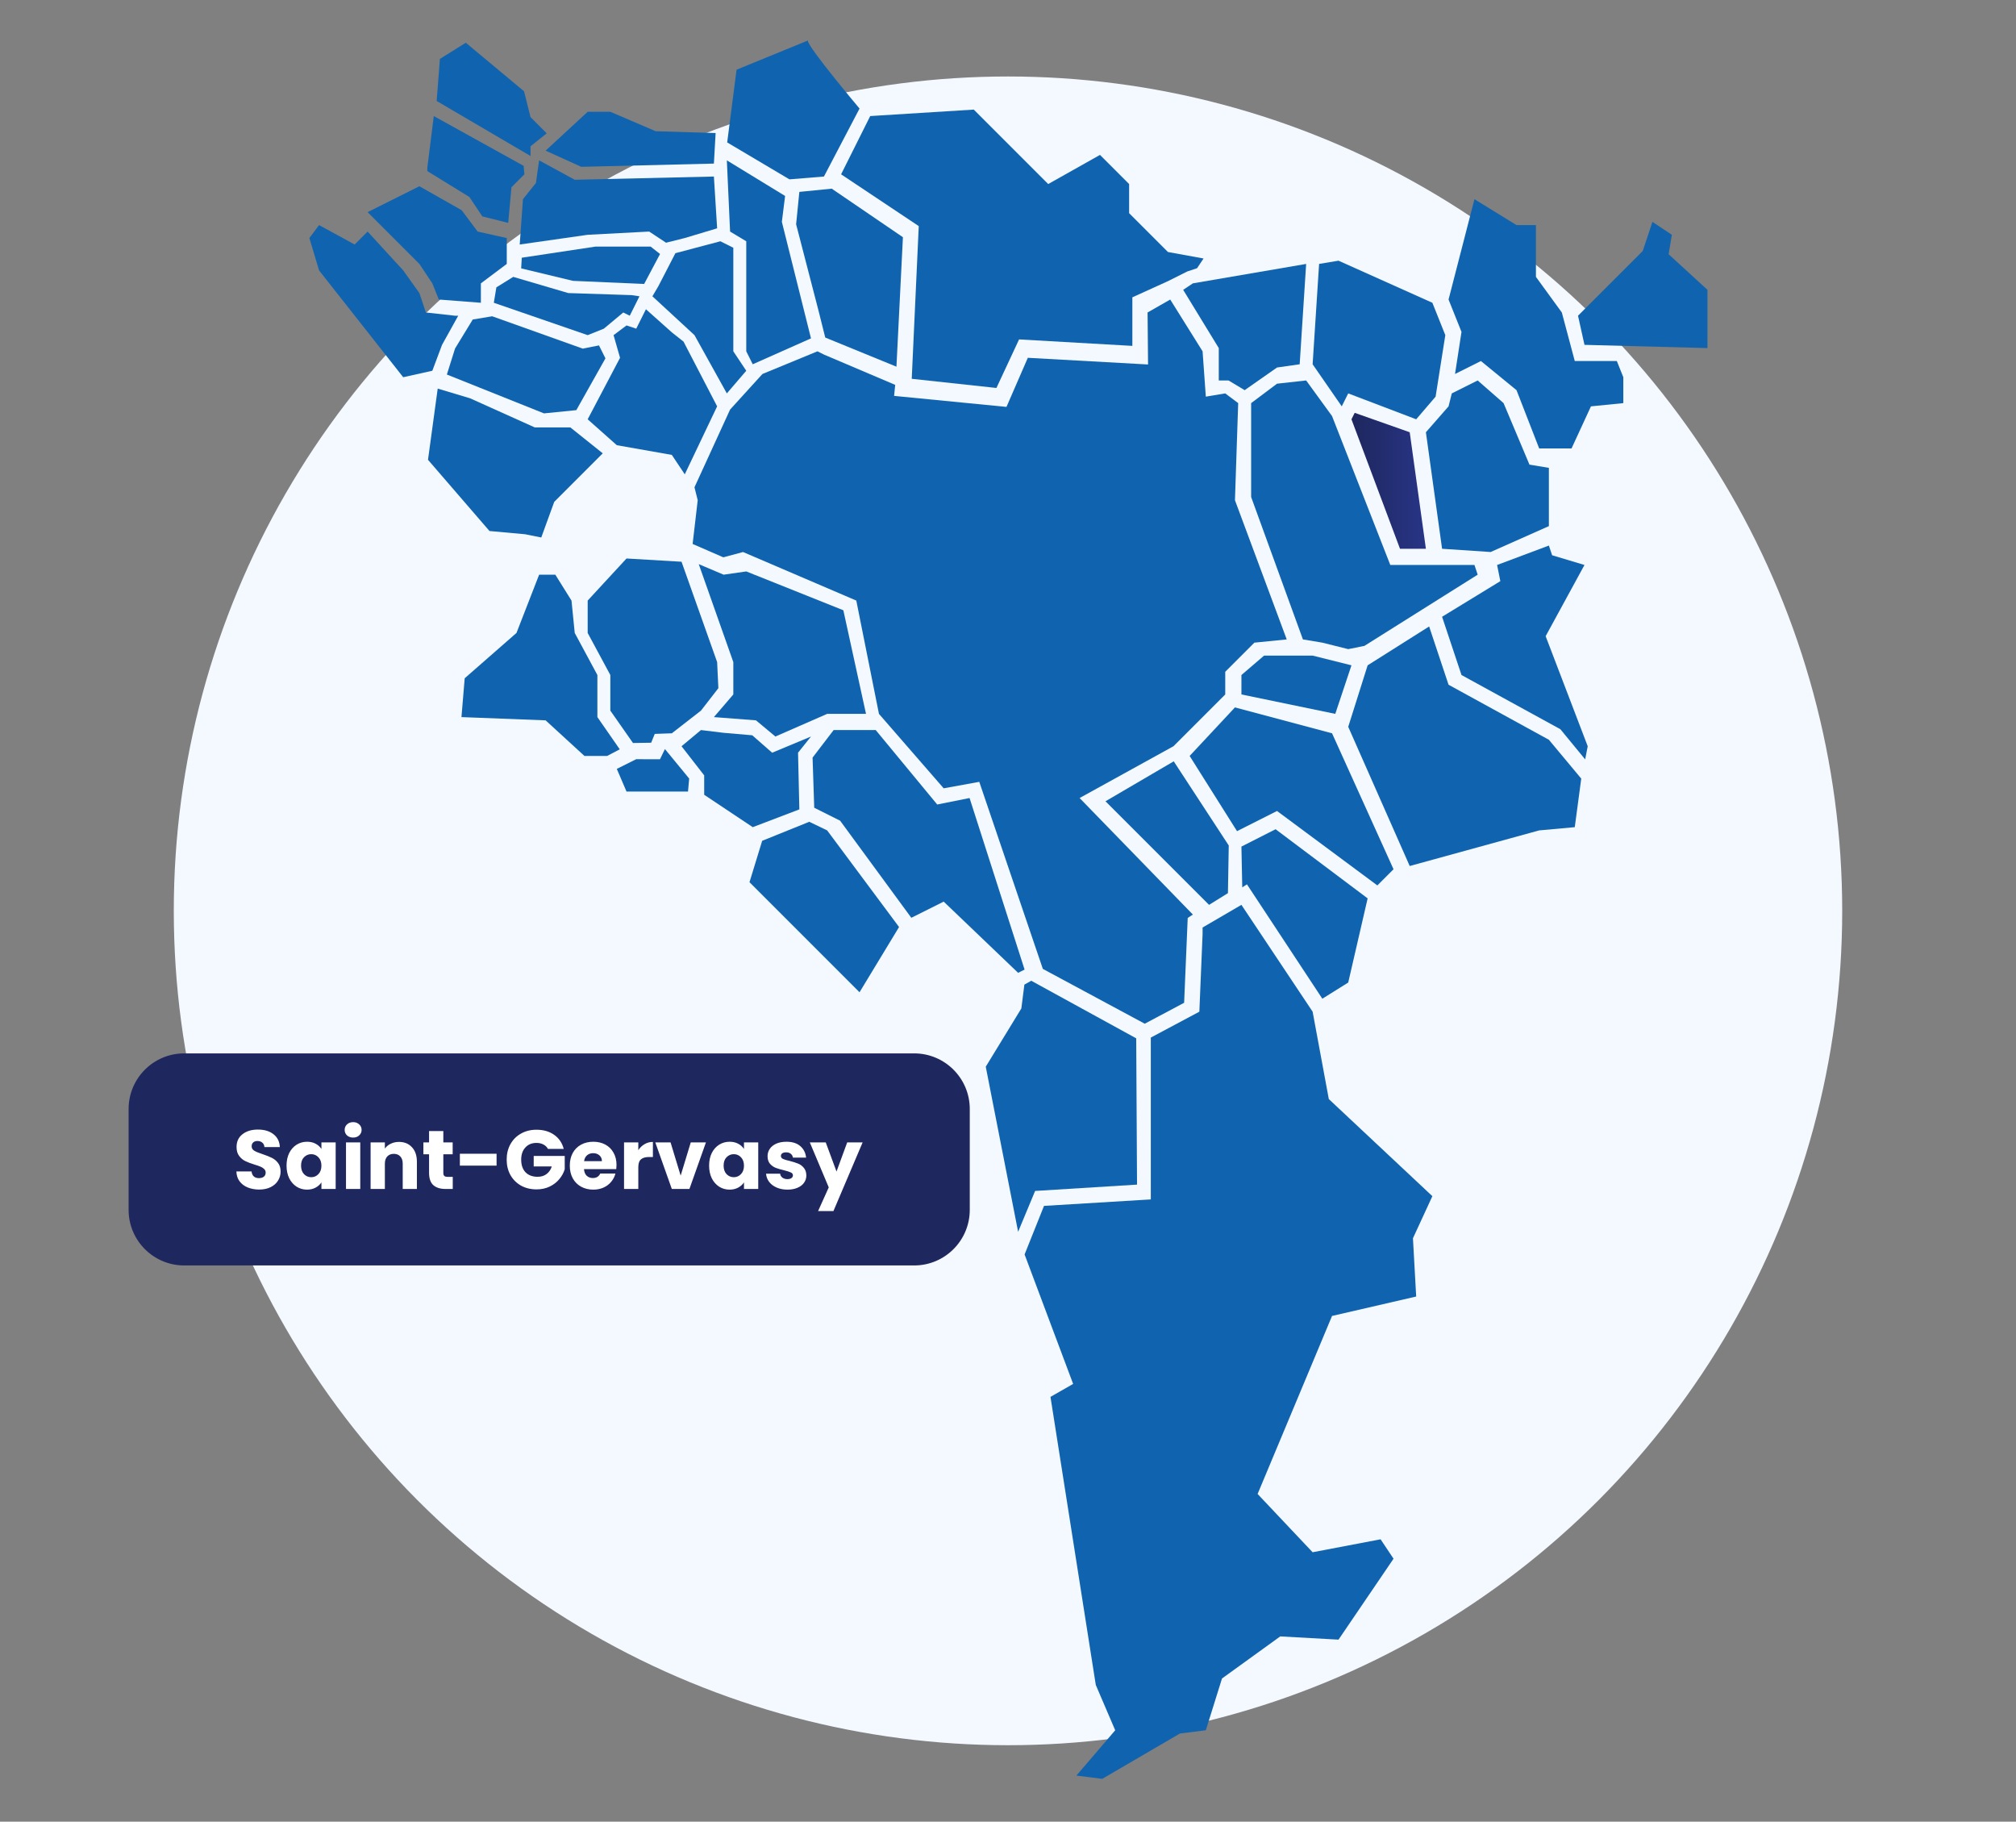 <?xml version="1.0" encoding="UTF-8"?>
<svg xmlns="http://www.w3.org/2000/svg" width="580" height="524" viewBox="0 0 580 524" fill="none">
  <rect x="0" y="0" width="580" height="524" fill="#808080" stroke="none"/>
  <circle cx="290" cy="262" r="240" fill="url(#paint0_linear_2002_1679)"></circle>
  <path d="M262.185 263.999L271.496 259.344L292.911 279.828L294.773 278.897L278.944 229.549L269.633 231.411L251.943 209.996H239.838L233.776 217.92L234.252 232.342L241.7 236.066L262.185 263.999Z" fill="#1064AF"></path>
  <path d="M237.976 238.86L258.658 266.654L247.287 285.414L215.629 253.757L219.275 241.851L232.825 236.383L237.976 238.86Z" fill="#1064AF"></path>
  <path d="M216.561 237.929L229.972 232.818L229.596 216.513L233.32 211.858L222.147 216.513L216.422 211.501L208.181 210.788L201.663 209.996L196.076 214.651L202.594 223.031V228.618L216.561 237.929Z" fill="#1064AF"></path>
  <path d="M177.454 221.169L180.248 227.687H197.939L198.276 223.943L191.302 215.463L189.875 218.395L183.041 218.376L177.454 221.169Z" fill="#1064AF"></path>
  <path d="M174.661 217.444L178.306 215.542L171.868 206.271V194.167L165.35 182.063L164.419 172.752L159.764 165.303H155.108L148.59 182.063L133.693 195.098L132.762 206.271L156.97 207.202L168.143 217.444H174.661Z" fill="#1064AF"></path>
  <path d="M175.592 204.409L182.11 213.72L187.34 213.641L188.37 211.105L193.283 210.927L201.663 204.409L206.675 197.951L206.318 190.443L196.076 161.579L180.248 160.647L169.074 172.752V182.063L175.592 194.167V204.409Z" fill="#1064AF"></path>
  <path d="M201.029 162.272L210.974 190.443V199.754L205.388 206.271L217.492 207.203L223.079 211.858L237.976 205.34H249.149L242.632 175.545L214.699 164.372L208.181 165.303L201.029 162.272Z" fill="#1064AF"></path>
  <path d="M199.8 140.163L200.731 143.887L199.266 156.467L208.101 160.31L213.767 158.785L246.355 172.751L252.873 205.34L271.495 226.755L281.737 224.893L300.022 278.698L329.342 294.467L340.673 288.445L341.703 264.039L343.189 263.068L310.601 229.548L337.603 214.651L352.5 199.753V193.236L360.88 184.856L370.191 183.925L355.294 143.887L356.225 115.954L352.5 113.161L346.914 114.092L345.983 101.057L336.672 86.159L330.154 89.884L330.293 104.841L295.703 102.919L289.562 117.044L257.231 113.874L257.548 110.705L237.044 101.988L235.182 101.057L219.353 107.574L210.042 117.817L199.8 140.163Z" fill="#1064AF"></path>
  <path d="M155.723 154.605L159.447 144.363L173.414 130.397L164.103 122.948H153.861L135.239 114.568L125.928 111.775L123.134 132.259L140.825 152.743L151.067 153.674L155.723 154.605Z" fill="#1064AF"></path>
  <path d="M169.074 120.61L177.454 128.059L193.283 130.852L197.007 136.439L206.318 116.886L196.651 98.264L193.343 95.648L185.834 88.953L183.041 94.54L180.248 93.609L176.523 96.402L178.385 102.919L169.074 120.61Z" fill="#1064AF"></path>
  <path d="M165.806 117.975L174.186 103.078L172.323 99.353L167.668 100.284L141.597 90.973L136.011 91.904L130.919 100.245L128.562 107.733L137.873 111.458L156.495 118.906L165.806 117.975Z" fill="#1064AF"></path>
  <path d="M142.073 87.091L142.805 82.653L147.659 79.642L163.488 84.298L181.753 84.892L183.972 85.229L181.179 90.815L179.316 89.884L173.73 94.54L169.074 96.402L142.073 87.091Z" fill="#1064AF"></path>
  <path d="M131.831 90.815L127.175 99.195L124.382 106.644L116.002 108.506L91.793 77.78L89 68.469L91.793 64.745L102.035 70.331L105.76 66.607L116.002 77.78L120.657 84.298L122.52 89.884L130.899 90.815H131.831Z" fill="#1064AF"></path>
  <path d="M105.76 61.02L120.657 75.918L124.382 81.504L126.244 86.16L138.348 87.091V81.504L145.797 75.918V68.469L137.417 66.607L132.821 60.465L120.657 53.571L105.76 61.02Z" fill="#1064AF"></path>
  <path d="M122.936 49.213L135.04 56.662L138.765 62.248L146.214 64.111L147.145 53.869L150.869 50.144L150.651 47.708L124.798 33.385L122.936 48.282V49.213Z" fill="#1064AF"></path>
  <path d="M150.116 74.13L149.938 77.2L164.836 80.786L185.32 81.682L189.896 73.062L187.182 70.925H171.353L150.116 74.13Z" fill="#1064AF"></path>
  <path d="M149.521 70.331L169.075 67.538L186.765 66.607L191.619 69.816L197.008 68.469L206.319 65.675L205.387 50.778L165.35 51.709L155.108 46.122L154.177 52.64L150.453 57.296L149.521 70.331Z" fill="#1064AF"></path>
  <path d="M194.313 72.827L189.4 82.337L187.697 85.229L199.801 96.402L209.112 113.162L214.698 106.644L210.974 101.057V71.262L207.25 69.4L194.313 72.827Z" fill="#1064AF"></path>
  <path d="M156.97 43.329L167.212 47.985L205.387 47.054L205.883 38.277L188.628 37.743L175.592 32.156H169.074L156.97 43.329Z" fill="#1064AF"></path>
  <path d="M152.631 44.875V42.082L157.287 38.357L152.631 33.702L150.769 26.253L134.009 12.287L126.56 16.942L125.629 29.046L152.631 44.875Z" fill="#1064AF"></path>
  <path d="M340.397 83.366L350.639 100.126V109.437H353.432L358.088 112.23L367.399 105.712L373.916 104.781L375.778 75.917L343.19 81.504L340.397 83.366Z" fill="#1064AF"></path>
  <path d="M379.503 75.917L377.641 104.781L386.021 116.886L386.952 115.023L387.883 113.161L407.436 120.61L413.022 114.092L415.816 96.401L412.091 87.09L385.089 74.986L379.503 75.917Z" fill="#1064AF"></path>
  <path d="M424.196 57.295L416.747 86.159L420.471 95.47L418.609 107.574L426.058 103.85L436.3 112.23L442.818 128.99H452.129L457.715 116.885L467.026 115.954V108.506L465.164 103.85H453.06L449.335 89.884L441.886 79.641V64.744H436.3L424.196 57.295Z" fill="#1064AF"></path>
  <path d="M453.991 90.815L455.853 99.195L491.235 100.126V83.366L480.061 73.124L480.993 67.537L475.406 63.813L472.613 72.193L453.991 90.815Z" fill="#1064AF"></path>
  <path d="M359.95 115.954L367.398 110.368L375.778 109.437L383.227 119.679L399.987 162.509H424.196L425.127 165.303L392.538 185.787L387.883 186.718L380.434 184.856L374.847 183.925L359.95 142.956V115.954Z" fill="#1064AF"></path>
  <path d="M388.814 120.61L402.78 157.854H410.229L405.573 124.334L389.745 118.748L388.814 120.61Z" fill="url(#paint1_linear_2002_1679)"></path>
  <path d="M410.229 124.334L416.747 116.886L417.678 113.161L425.127 109.437L432.575 115.954L440.024 133.645L445.611 134.576V151.336L428.851 158.785L414.884 157.854L410.229 124.334Z" fill="#1064AF"></path>
  <path d="M211.906 20.051L209.211 40.971L227.12 51.59L237.046 50.778L247.288 31.224C247.288 31.224 232.39 13.534 232.39 11.671L211.906 20.051Z" fill="#1064AF"></path>
  <path d="M209.112 46.122L210.043 66.606L214.699 69.4V101.057L216.561 104.781L233.321 97.332L224.941 63.813L225.872 56.364L209.112 46.122Z" fill="#1064AF"></path>
  <path d="M229.973 55.196L229.042 64.507L235.559 89.646L237.422 97.095L257.906 105.475L259.768 68.231L239.284 54.265L229.973 55.196Z" fill="#1064AF"></path>
  <path d="M241.978 50.144L250.358 33.384L280.153 31.522L301.568 52.937L316.466 44.557L324.846 52.937V61.317L336.019 72.49L346.261 74.352L344.399 77.146L341.606 78.077L336.019 80.87L325.777 85.525V99.492L293.188 97.63L286.671 111.596L262.304 108.961L264.324 65.041L241.978 50.144Z" fill="#1064AF"></path>
  <path d="M357.156 243.515L357.394 255.243L358.741 254.372L380.434 287.277L387.883 282.621L393.469 258.413L366.982 238.523L357.156 243.515Z" fill="#1064AF"></path>
  <path d="M414.885 177.408L431.644 167.166L430.713 162.51L445.611 156.924L446.542 159.717L455.853 162.51L444.68 182.995L456.784 214.652L456.051 218.436L448.919 209.759L420.471 194.168L414.885 177.408Z" fill="#1064AF"></path>
  <path d="M393.469 191.374L411.16 180.201L416.747 196.961L445.611 212.79L454.922 223.963L453.059 237.929L442.817 238.861L405.573 249.103L387.883 209.065L393.469 191.374Z" fill="#1064AF"></path>
  <path d="M388.814 191.374L384.158 205.341L357.156 199.754V194.168L363.674 188.581H377.641L388.814 191.374Z" fill="#1064AF"></path>
  <path d="M342.259 217.445L355.294 203.479L383.227 210.928L400.918 250.034L396.263 254.689L367.398 233.274L355.888 239.078L342.259 217.445Z" fill="#1064AF"></path>
  <path d="M318.05 230.481L337.683 218.991L353.511 243.2L353.274 256.908L347.845 260.276L318.05 230.481Z" fill="#1064AF"></path>
  <path d="M292.911 354.317L297.804 342.569L327.124 340.747L326.885 298.669L296.695 282.108L294.713 283.216L293.842 290.071L283.6 306.831L292.911 354.317Z" fill="#1064AF"></path>
  <path d="M345.983 266.793L357.156 260.275L377.64 291.001L382.296 316.141L412.091 344.074L406.504 356.178L407.435 372.938L383.227 378.524L361.812 429.735L377.64 446.495L397.193 442.77L400.918 448.357L385.089 471.634L368.329 470.703L351.569 482.807L346.914 497.705L339.465 498.636L317.119 511.672L309.67 510.74L320.843 497.705L315.257 484.67L302.221 401.802L308.739 398.078L294.772 360.834L300.359 346.867L331.085 345.005V298.45L345.052 291.001L345.983 268.655V266.793Z" fill="#1064AF"></path>
  <path d="M37 319C37 310.163 44.163 303 53 303H263C271.837 303 279 310.163 279 319V348C279 356.837 271.837 364 263 364H53C44.163 364 37 356.837 37 348V319Z" fill="#1E275E"></path>
  <path d="M74.584 342.168C73.352 342.168 72.248 341.968 71.272 341.568C70.296 341.168 69.512 340.576 68.92 339.792C68.344 339.008 68.04 338.064 68.008 336.96H72.376C72.44 337.584 72.656 338.064 73.024 338.4C73.392 338.72 73.872 338.88 74.464 338.88C75.072 338.88 75.552 338.744 75.904 338.472C76.256 338.184 76.432 337.792 76.432 337.296C76.432 336.88 76.288 336.536 76 336.264C75.728 335.992 75.384 335.768 74.968 335.592C74.568 335.416 73.992 335.216 73.24 334.992C72.152 334.656 71.264 334.32 70.576 333.984C69.888 333.648 69.296 333.152 68.8 332.496C68.304 331.84 68.056 330.984 68.056 329.928C68.056 328.36 68.624 327.136 69.76 326.256C70.896 325.36 72.376 324.912 74.2 324.912C76.056 324.912 77.552 325.36 78.688 326.256C79.824 327.136 80.432 328.368 80.512 329.952H76.072C76.04 329.408 75.84 328.984 75.472 328.68C75.104 328.36 74.632 328.2 74.056 328.2C73.56 328.2 73.16 328.336 72.856 328.608C72.552 328.864 72.4 329.24 72.4 329.736C72.4 330.28 72.656 330.704 73.168 331.008C73.68 331.312 74.48 331.64 75.568 331.992C76.656 332.36 77.536 332.712 78.208 333.048C78.896 333.384 79.488 333.872 79.984 334.512C80.48 335.152 80.728 335.976 80.728 336.984C80.728 337.944 80.48 338.816 79.984 339.6C79.504 340.384 78.8 341.008 77.872 341.472C76.944 341.936 75.848 342.168 74.584 342.168ZM82.438 335.28C82.438 333.904 82.694 332.696 83.206 331.656C83.734 330.616 84.446 329.816 85.342 329.256C86.238 328.696 87.238 328.416 88.342 328.416C89.286 328.416 90.11 328.608 90.814 328.992C91.534 329.376 92.086 329.88 92.47 330.504V328.608H96.574V342H92.47V340.104C92.07 340.728 91.51 341.232 90.79 341.616C90.086 342 89.262 342.192 88.318 342.192C87.23 342.192 86.238 341.912 85.342 341.352C84.446 340.776 83.734 339.968 83.206 338.928C82.694 337.872 82.438 336.656 82.438 335.28ZM92.47 335.304C92.47 334.28 92.182 333.472 91.606 332.88C91.046 332.288 90.358 331.992 89.542 331.992C88.726 331.992 88.03 332.288 87.454 332.88C86.894 333.456 86.614 334.256 86.614 335.28C86.614 336.304 86.894 337.12 87.454 337.728C88.03 338.32 88.726 338.616 89.542 338.616C90.358 338.616 91.046 338.32 91.606 337.728C92.182 337.136 92.47 336.328 92.47 335.304ZM101.607 327.216C100.887 327.216 100.295 327.008 99.831 326.592C99.383 326.16 99.159 325.632 99.159 325.008C99.159 324.368 99.383 323.84 99.831 323.424C100.295 322.992 100.887 322.776 101.607 322.776C102.311 322.776 102.887 322.992 103.335 323.424C103.799 323.84 104.031 324.368 104.031 325.008C104.031 325.632 103.799 326.16 103.335 326.592C102.887 327.008 102.311 327.216 101.607 327.216ZM103.647 328.608V342H99.543V328.608H103.647ZM114.781 328.464C116.349 328.464 117.597 328.976 118.525 330C119.469 331.008 119.941 332.4 119.941 334.176V342H115.861V334.728C115.861 333.832 115.629 333.136 115.165 332.64C114.701 332.144 114.077 331.896 113.293 331.896C112.509 331.896 111.885 332.144 111.421 332.64C110.957 333.136 110.725 333.832 110.725 334.728V342H106.621V328.608H110.725V330.384C111.141 329.792 111.701 329.328 112.405 328.992C113.109 328.64 113.901 328.464 114.781 328.464ZM130.257 338.52V342H128.169C126.681 342 125.521 341.64 124.689 340.92C123.857 340.184 123.441 338.992 123.441 337.344V332.016H121.809V328.608H123.441V325.344H127.545V328.608H130.233V332.016H127.545V337.392C127.545 337.792 127.641 338.08 127.833 338.256C128.025 338.432 128.345 338.52 128.793 338.52H130.257ZM142.863 331.872V335.28H132.303V331.872H142.863ZM157.649 330.48C157.345 329.92 156.905 329.496 156.329 329.208C155.769 328.904 155.105 328.752 154.337 328.752C153.009 328.752 151.945 329.192 151.145 330.072C150.345 330.936 149.945 332.096 149.945 333.552C149.945 335.104 150.361 336.32 151.193 337.2C152.041 338.064 153.201 338.496 154.673 338.496C155.681 338.496 156.529 338.24 157.217 337.728C157.921 337.216 158.433 336.48 158.753 335.52H153.545V332.496H162.473V336.312C162.169 337.336 161.649 338.288 160.913 339.168C160.193 340.048 159.273 340.76 158.153 341.304C157.033 341.848 155.769 342.12 154.361 342.12C152.697 342.12 151.209 341.76 149.897 341.04C148.601 340.304 147.585 339.288 146.849 337.992C146.129 336.696 145.769 335.216 145.769 333.552C145.769 331.888 146.129 330.408 146.849 329.112C147.585 327.8 148.601 326.784 149.897 326.064C151.193 325.328 152.673 324.96 154.337 324.96C156.353 324.96 158.049 325.448 159.425 326.424C160.817 327.4 161.737 328.752 162.185 330.48H157.649ZM177.37 335.088C177.37 335.472 177.346 335.872 177.298 336.288H168.01C168.074 337.12 168.338 337.76 168.802 338.208C169.282 338.64 169.866 338.856 170.554 338.856C171.578 338.856 172.29 338.424 172.69 337.56H177.058C176.834 338.44 176.426 339.232 175.834 339.936C175.258 340.64 174.53 341.192 173.65 341.592C172.77 341.992 171.786 342.192 170.698 342.192C169.386 342.192 168.218 341.912 167.194 341.352C166.17 340.792 165.37 339.992 164.794 338.952C164.218 337.912 163.93 336.696 163.93 335.304C163.93 333.912 164.21 332.696 164.77 331.656C165.346 330.616 166.146 329.816 167.17 329.256C168.194 328.696 169.37 328.416 170.698 328.416C171.994 328.416 173.146 328.688 174.154 329.232C175.162 329.776 175.946 330.552 176.506 331.56C177.082 332.568 177.37 333.744 177.37 335.088ZM173.17 334.008C173.17 333.304 172.93 332.744 172.45 332.328C171.97 331.912 171.37 331.704 170.65 331.704C169.962 331.704 169.378 331.904 168.898 332.304C168.434 332.704 168.146 333.272 168.034 334.008H173.17ZM183.639 330.84C184.119 330.104 184.719 329.528 185.439 329.112C186.159 328.68 186.959 328.464 187.839 328.464V332.808H186.711C185.687 332.808 184.919 333.032 184.407 333.48C183.895 333.912 183.639 334.68 183.639 335.784V342H179.535V328.608H183.639V330.84ZM195.825 338.16L198.729 328.608H203.097L198.345 342H193.281L188.529 328.608H192.921L195.825 338.16ZM204.008 335.28C204.008 333.904 204.264 332.696 204.776 331.656C205.304 330.616 206.016 329.816 206.912 329.256C207.808 328.696 208.808 328.416 209.912 328.416C210.856 328.416 211.68 328.608 212.384 328.992C213.104 329.376 213.656 329.88 214.04 330.504V328.608H218.144V342H214.04V340.104C213.64 340.728 213.08 341.232 212.36 341.616C211.656 342 210.832 342.192 209.888 342.192C208.8 342.192 207.808 341.912 206.912 341.352C206.016 340.776 205.304 339.968 204.776 338.928C204.264 337.872 204.008 336.656 204.008 335.28ZM214.04 335.304C214.04 334.28 213.752 333.472 213.176 332.88C212.616 332.288 211.928 331.992 211.112 331.992C210.296 331.992 209.6 332.288 209.024 332.88C208.464 333.456 208.184 334.256 208.184 335.28C208.184 336.304 208.464 337.12 209.024 337.728C209.6 338.32 210.296 338.616 211.112 338.616C211.928 338.616 212.616 338.32 213.176 337.728C213.752 337.136 214.04 336.328 214.04 335.304ZM226.561 342.192C225.393 342.192 224.353 341.992 223.441 341.592C222.529 341.192 221.809 340.648 221.281 339.96C220.753 339.256 220.457 338.472 220.393 337.608H224.449C224.497 338.072 224.713 338.448 225.097 338.736C225.481 339.024 225.953 339.168 226.513 339.168C227.025 339.168 227.417 339.072 227.689 338.88C227.977 338.672 228.121 338.408 228.121 338.088C228.121 337.704 227.921 337.424 227.521 337.248C227.121 337.056 226.473 336.848 225.577 336.624C224.617 336.4 223.817 336.168 223.177 335.928C222.537 335.672 221.985 335.28 221.521 334.752C221.057 334.208 220.825 333.48 220.825 332.568C220.825 331.8 221.033 331.104 221.449 330.48C221.881 329.84 222.505 329.336 223.321 328.968C224.153 328.6 225.137 328.416 226.273 328.416C227.953 328.416 229.273 328.832 230.233 329.664C231.209 330.496 231.769 331.6 231.913 332.976H228.121C228.057 332.512 227.849 332.144 227.497 331.872C227.161 331.6 226.713 331.464 226.153 331.464C225.673 331.464 225.305 331.56 225.049 331.752C224.793 331.928 224.665 332.176 224.665 332.496C224.665 332.88 224.865 333.168 225.265 333.36C225.681 333.552 226.321 333.744 227.185 333.936C228.177 334.192 228.985 334.448 229.609 334.704C230.233 334.944 230.777 335.344 231.241 335.904C231.721 336.448 231.969 337.184 231.985 338.112C231.985 338.896 231.761 339.6 231.313 340.224C230.881 340.832 230.249 341.312 229.417 341.664C228.601 342.016 227.649 342.192 226.561 342.192ZM248.176 328.608L239.776 348.36H235.36L238.432 341.544L232.984 328.608H237.568L240.664 336.984L243.736 328.608H248.176Z" fill="white"></path>
  <defs>
    <linearGradient id="paint0_linear_2002_1679" x1="530" y1="262" x2="50" y2="262" gradientUnits="userSpaceOnUse">
      <stop stop-color="#F4F8FF"></stop>
      <stop offset="1" stop-color="#F4F8FF"></stop>
    </linearGradient>
    <linearGradient id="paint1_linear_2002_1679" x1="388.814" y1="138.301" x2="410.229" y2="138.301" gradientUnits="userSpaceOnUse">
      <stop stop-color="#1E275E"></stop>
      <stop offset="1" stop-color="#283586"></stop>
    </linearGradient>
  </defs>
</svg>
